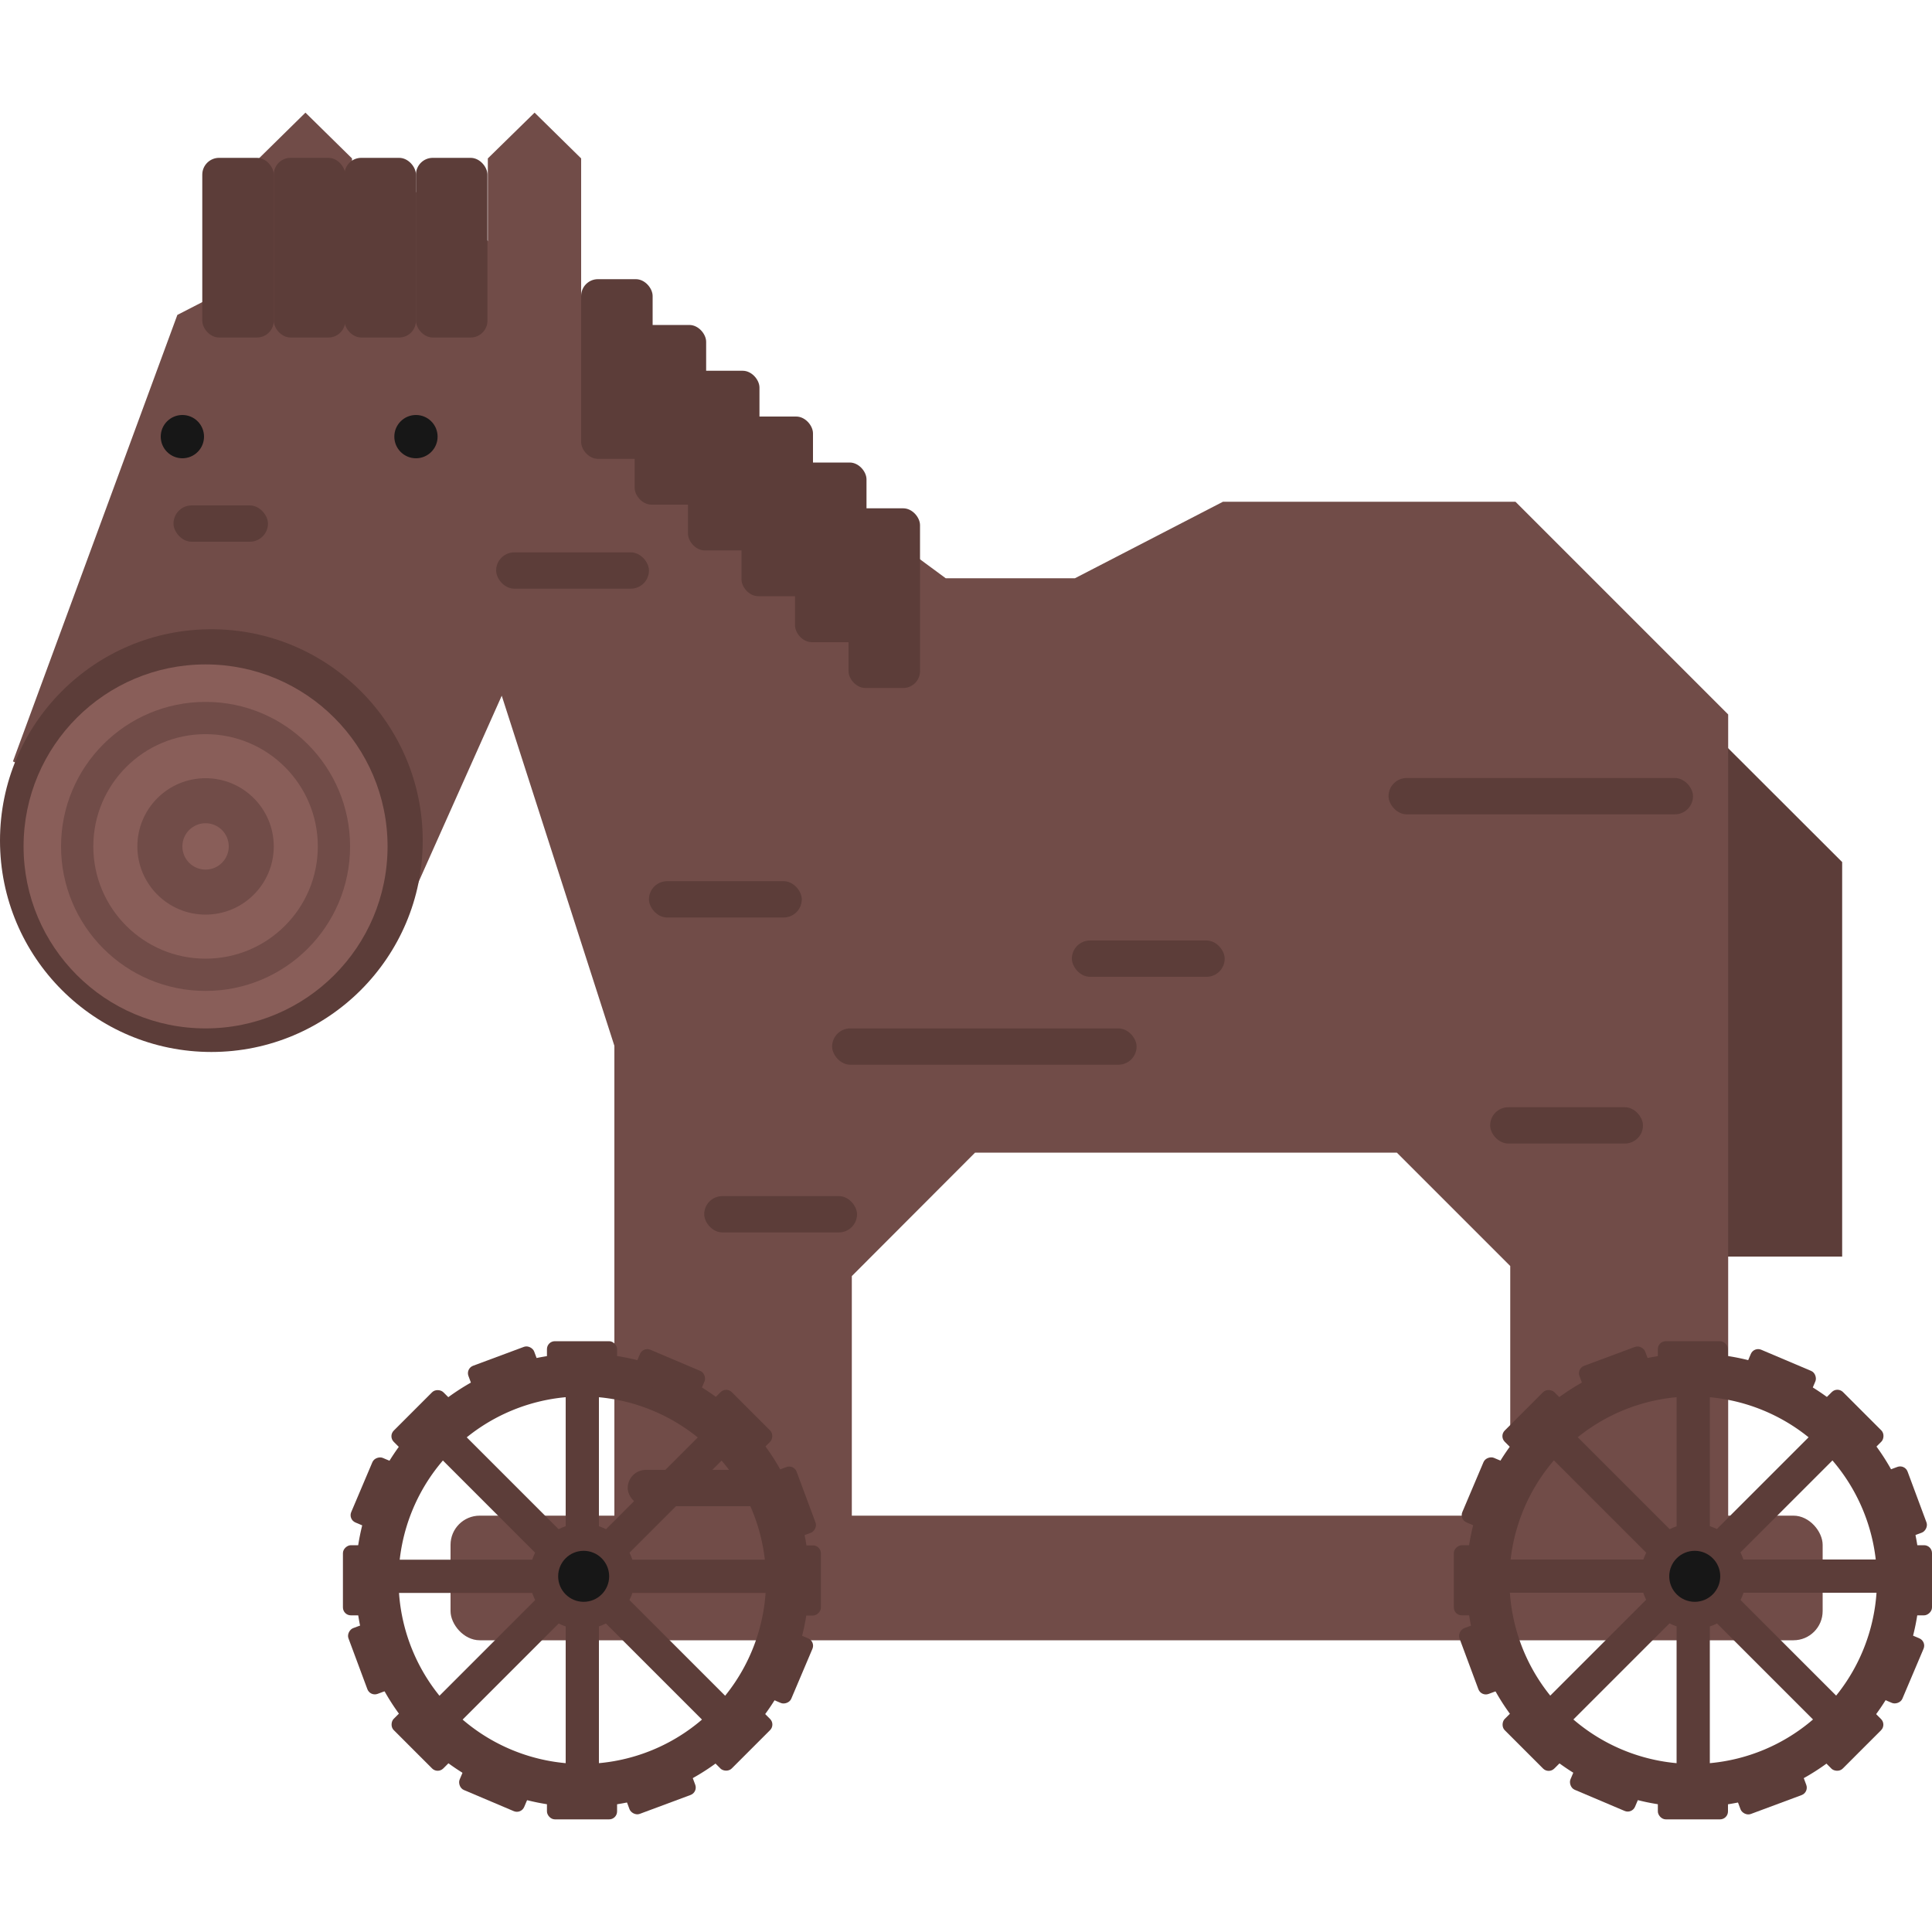<svg id="Layer_1" data-name="Layer 1" xmlns="http://www.w3.org/2000/svg" viewBox="0 0 100 100"><defs><style>.cls-1{fill:#5c3d39;}.cls-2{fill:#714c48;}.cls-3{fill:#895e59;}.cls-4{fill:#171717;}</style></defs><title>trojan horse</title><polyline class="cls-1" points="88.1 37.38 95.35 44.62 95.35 65.04 86.78 65.04"/><polygon class="cls-2" points="21.71 9.86 9.18 16.3 0.67 39.41 20.25 48.82 25.97 36.01 31.8 54.13 31.8 81.37 44.09 81.37 44.09 66.05 50.47 59.66 72.3 59.66 78.17 65.53 78.17 81.37 89.45 81.37 89.45 36.98 78.44 25.97 63.3 25.97 55.64 29.93 48.95 29.93 21.71 9.86"/><circle class="cls-1" cx="10.94" cy="43.51" r="10.94"/><circle class="cls-3" cx="10.64" cy="43.81" r="9.42"/><circle class="cls-2" cx="10.64" cy="43.81" r="7.48"/><circle class="cls-3" cx="10.64" cy="43.81" r="5.81"/><circle class="cls-2" cx="10.64" cy="43.81" r="3.53"/><circle class="cls-3" cx="10.64" cy="43.81" r="1.2"/><rect class="cls-1" x="32.49" y="76.08" width="7.91" height="1.88" rx="0.94" ry="0.94"/><rect class="cls-1" x="36.45" y="61.91" width="7.91" height="1.88" rx="0.94" ry="0.94"/><rect class="cls-1" x="33.59" y="45.61" width="7.91" height="1.88" rx="0.94" ry="0.94"/><rect class="cls-1" x="25.68" y="28.59" width="7.91" height="1.88" rx="0.94" ry="0.94"/><rect class="cls-1" x="8.98" y="26.16" width="4.89" height="1.88" rx="0.94" ry="0.94"/><rect class="cls-1" x="55.48" y="48.68" width="7.91" height="1.88" rx="0.94" ry="0.94"/><rect class="cls-1" x="77.13" y="57.31" width="7.91" height="1.88" rx="0.94" ry="0.94"/><rect class="cls-1" x="43.07" y="53.23" width="15.76" height="1.88" rx="0.94" ry="0.94"/><rect class="cls-1" x="71.87" y="40.27" width="15.76" height="1.88" rx="0.94" ry="0.94"/><circle class="cls-4" cx="21.53" cy="22.6" r="1.12"/><circle class="cls-4" cx="9.44" cy="22.6" r="1.12"/><polygon class="cls-2" points="30.08 19.1 25.25 19.1 25.25 8.2 27.67 5.83 30.08 8.2 30.08 19.1"/><polygon class="cls-2" points="18.22 19.1 13.4 19.1 13.4 8.2 15.81 5.83 18.22 8.2 18.22 19.1"/><rect class="cls-1" x="30.08" y="14.45" width="3.7" height="9.3" rx="0.87" ry="0.87"/><rect class="cls-1" x="21.53" y="8.17" width="3.7" height="9.3" rx="0.87" ry="0.87"/><rect class="cls-1" x="17.83" y="8.17" width="3.7" height="9.3" rx="0.87" ry="0.87"/><rect class="cls-1" x="14.17" y="8.17" width="3.7" height="9.3" rx="0.87" ry="0.87"/><rect class="cls-1" x="10.47" y="8.17" width="3.7" height="9.3" rx="0.87" ry="0.87"/><rect class="cls-1" x="32.85" y="16.82" width="3.7" height="9.3" rx="0.87" ry="0.87"/><rect class="cls-1" x="35.61" y="19.19" width="3.7" height="9.3" rx="0.87" ry="0.87"/><rect class="cls-1" x="38.38" y="21.56" width="3.7" height="9.3" rx="0.87" ry="0.87"/><rect class="cls-1" x="41.15" y="23.94" width="3.7" height="9.3" rx="0.87" ry="0.87"/><rect class="cls-1" x="43.92" y="26.31" width="3.7" height="9.3" rx="0.87" ry="0.87"/><rect class="cls-2" x="23.32" y="78.45" width="71.02" height="6.45" rx="1.51" ry="1.51"/><rect class="cls-1" x="29.28" y="71.47" width="1.72" height="20.23"/><rect class="cls-1" x="29.28" y="71.47" width="1.72" height="20.23" transform="translate(111.73 51.45) rotate(90)"/><rect class="cls-1" x="29.28" y="71.47" width="1.72" height="20.23" transform="translate(66.52 2.59) rotate(45)"/><rect class="cls-1" x="29.28" y="71.47" width="1.72" height="20.23" transform="translate(109.14 117.97) rotate(135)"/><path class="cls-1" d="M30.14,93.53A11.74,11.74,0,1,1,41.88,81.79,11.76,11.76,0,0,1,30.14,93.53Zm0-21.25a9.51,9.51,0,1,0,9.51,9.51A9.53,9.53,0,0,0,30.14,72.28Z"/><rect class="cls-1" x="28.31" y="69.42" width="3.63" height="1.74" rx="0.41" ry="0.41"/><rect class="cls-1" x="28.31" y="92.43" width="3.63" height="1.74" rx="0.41" ry="0.41"/><rect class="cls-1" x="39.81" y="80.93" width="3.63" height="1.74" rx="0.41" ry="0.41" transform="translate(123.42 40.18) rotate(90)"/><rect class="cls-1" x="16.8" y="80.93" width="3.63" height="1.74" rx="0.41" ry="0.41" transform="translate(100.42 63.18) rotate(90)"/><rect class="cls-1" x="36.44" y="72.79" width="3.63" height="1.74" rx="0.41" ry="0.41" transform="translate(63.29 -5.47) rotate(45)"/><rect class="cls-1" x="20.17" y="89.06" width="3.63" height="1.74" rx="0.41" ry="0.41" transform="translate(70.03 10.79) rotate(45)"/><rect class="cls-1" x="36.44" y="89.06" width="3.63" height="1.74" rx="0.41" ry="0.41" transform="translate(128.89 126.47) rotate(135)"/><rect class="cls-1" x="20.17" y="72.79" width="3.63" height="1.74" rx="0.41" ry="0.41" transform="translate(89.62 110.21) rotate(135)"/><rect class="cls-1" x="32.8" y="70.34" width="3.63" height="1.74" rx="0.41" ry="0.41" transform="translate(30.55 -7.86) rotate(22.98)"/><rect class="cls-1" x="23.82" y="91.52" width="3.63" height="1.74" rx="0.41" ry="0.41" transform="translate(38.11 -2.67) rotate(22.98)"/><rect class="cls-1" x="38.9" y="85.42" width="3.63" height="1.74" rx="0.41" ry="0.41" transform="translate(136.04 82.5) rotate(112.98)"/><rect class="cls-1" x="17.72" y="76.44" width="3.63" height="1.74" rx="0.41" ry="0.41" transform="translate(98.33 89.51) rotate(112.98)"/><rect class="cls-1" x="39.09" y="76.92" width="3.63" height="1.74" rx="0.41" ry="0.41" transform="translate(99.56 12.34) rotate(69.6)"/><rect class="cls-1" x="17.52" y="84.94" width="3.63" height="1.74" rx="0.41" ry="0.41" transform="translate(93.03 37.78) rotate(69.6)"/><rect class="cls-1" x="32.31" y="91.71" width="3.63" height="1.74" rx="0.41" ry="0.41" transform="translate(98.38 167.46) rotate(159.6)"/><rect class="cls-1" x="24.3" y="70.15" width="3.63" height="1.74" rx="0.41" ry="0.41" transform="translate(75.34 128.48) rotate(159.6)"/><circle class="cls-1" cx="30.14" cy="81.59" r="2.73"/><circle class="cls-4" cx="30.21" cy="81.59" r="1.32"/><rect class="cls-1" x="86.78" y="71.47" width="1.72" height="20.23"/><rect class="cls-1" x="86.78" y="71.47" width="1.72" height="20.23" transform="translate(169.23 -6.06) rotate(90)"/><rect class="cls-1" x="86.78" y="71.47" width="1.72" height="20.23" transform="translate(83.36 -38.08) rotate(45)"/><rect class="cls-1" x="86.78" y="71.47" width="1.72" height="20.23" transform="translate(207.31 77.31) rotate(135)"/><path class="cls-1" d="M87.65,93.53A11.74,11.74,0,1,1,99.38,81.79,11.75,11.75,0,0,1,87.65,93.53Zm0-21.25a9.51,9.51,0,1,0,9.5,9.51A9.52,9.52,0,0,0,87.65,72.28Z"/><rect class="cls-1" x="85.81" y="69.42" width="3.63" height="1.74" rx="0.41" ry="0.41"/><rect class="cls-1" x="85.81" y="92.43" width="3.63" height="1.74" rx="0.41" ry="0.41"/><rect class="cls-1" x="97.31" y="80.93" width="3.63" height="1.74" rx="0.41" ry="0.41" transform="translate(180.93 -17.33) rotate(90)"/><rect class="cls-1" x="74.31" y="80.93" width="3.63" height="1.74" rx="0.41" ry="0.41" transform="translate(157.92 5.67) rotate(90)"/><rect class="cls-1" x="93.95" y="72.79" width="3.63" height="1.74" rx="0.41" ry="0.41" transform="translate(80.14 -46.14) rotate(45)"/><rect class="cls-1" x="77.68" y="89.06" width="3.63" height="1.74" rx="0.41" ry="0.41" transform="translate(86.87 -29.87) rotate(45)"/><rect class="cls-1" x="93.95" y="89.06" width="3.63" height="1.74" rx="0.41" ry="0.41" transform="translate(227.06 85.81) rotate(135)"/><rect class="cls-1" x="77.68" y="72.79" width="3.63" height="1.74" rx="0.41" ry="0.41" transform="translate(187.79 69.54) rotate(135)"/><rect class="cls-1" x="90.3" y="70.34" width="3.63" height="1.74" rx="0.41" ry="0.41" transform="translate(35.11 -30.31) rotate(22.98)"/><rect class="cls-1" x="81.32" y="91.52" width="3.63" height="1.74" rx="0.41" ry="0.41" transform="translate(42.67 -25.13) rotate(22.98)"/><rect class="cls-1" x="96.4" y="85.42" width="3.63" height="1.74" rx="0.41" ry="0.41" transform="translate(216 29.56) rotate(112.98)"/><rect class="cls-1" x="75.22" y="76.44" width="3.63" height="1.74" rx="0.41" ry="0.41" transform="translate(178.29 36.57) rotate(112.98)"/><rect class="cls-1" x="96.59" y="76.92" width="3.63" height="1.74" rx="0.41" ry="0.41" transform="translate(137.02 -41.56) rotate(69.6)"/><rect class="cls-1" x="75.03" y="84.94" width="3.63" height="1.74" rx="0.41" ry="0.41" transform="translate(130.49 -16.12) rotate(69.6)"/><rect class="cls-1" x="89.82" y="91.71" width="3.63" height="1.74" rx="0.41" ry="0.41" transform="translate(209.79 147.42) rotate(159.6)"/><rect class="cls-1" x="81.8" y="70.15" width="3.63" height="1.74" rx="0.41" ry="0.41" transform="translate(186.74 108.44) rotate(159.6)"/><circle class="cls-1" cx="87.65" cy="81.59" r="2.73"/><circle class="cls-4" cx="87.72" cy="81.59" r="1.32"/></svg>